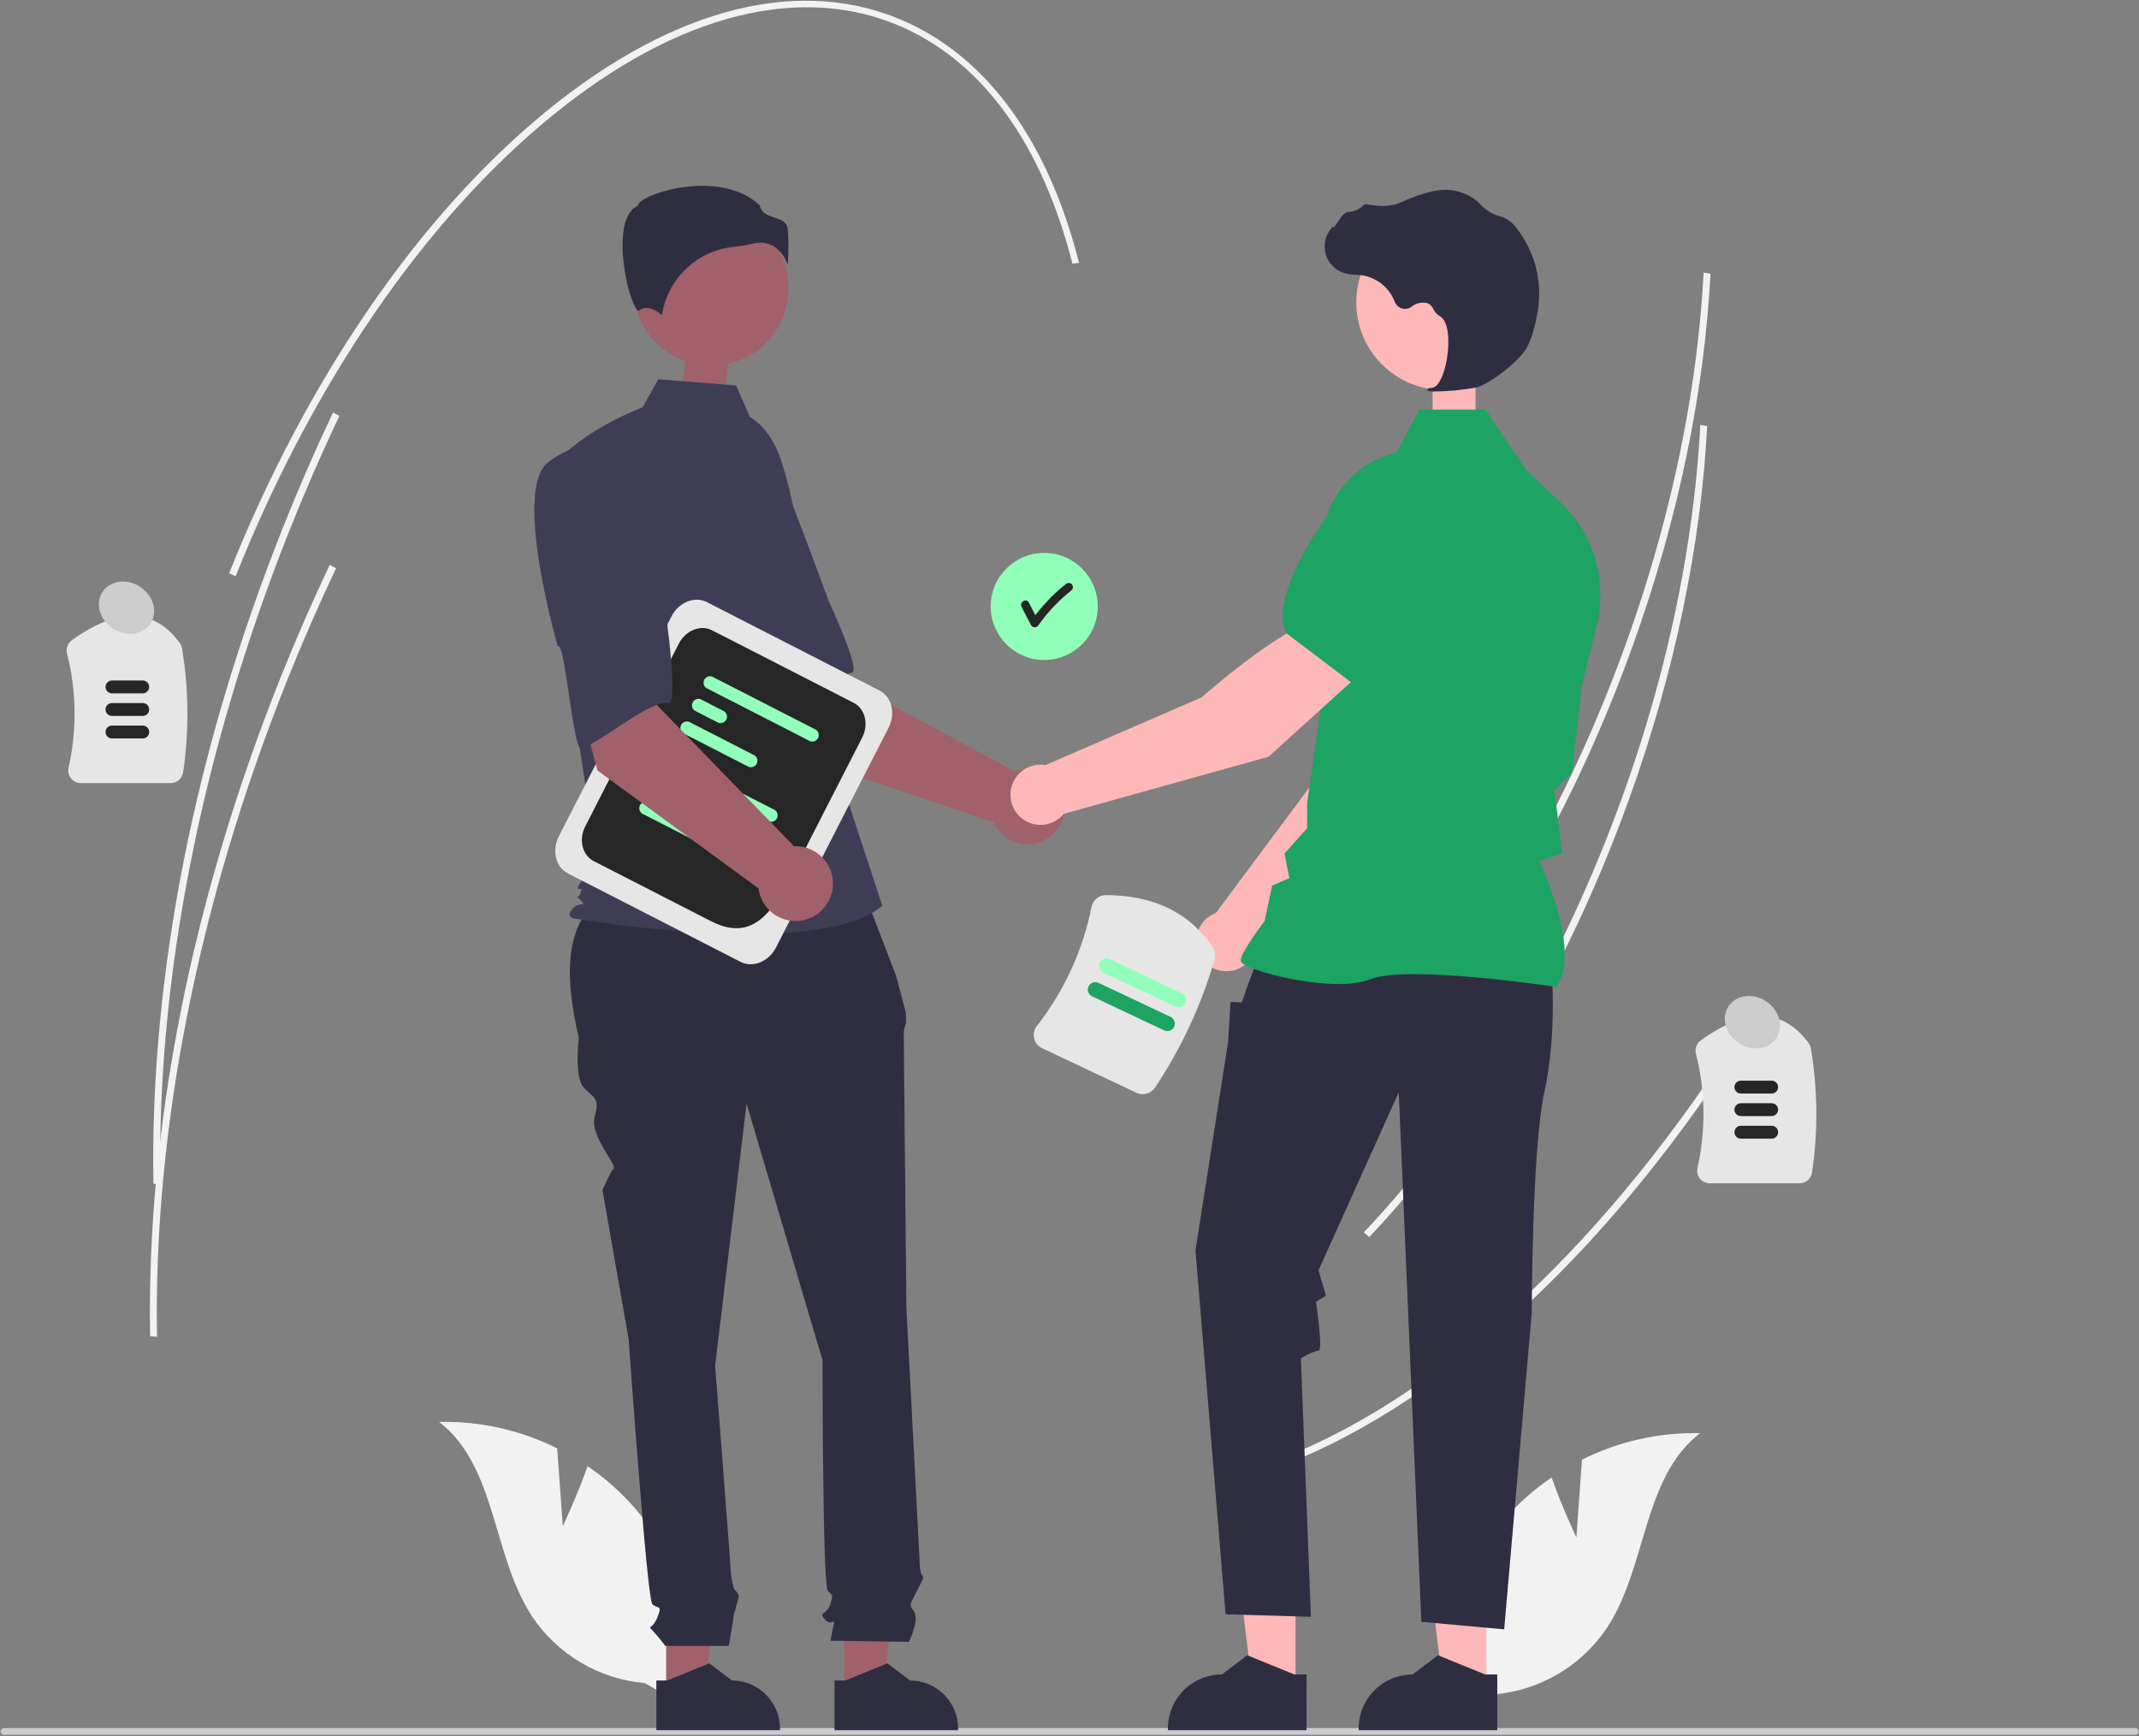 <svg width="759" height="616" viewBox="0 0 759 616" fill="none" xmlns="http://www.w3.org/2000/svg">
<rect x="0" y="0" width="759" height="616" fill="#808080" stroke="none"/>
<g clip-path="url(#clip0_173_2949)">
<path d="M508.349 152.252V137.753L523.566 133.464V152.252H508.349Z" fill="#FFB8B8"/>
<path d="M605.862 112.337C601.921 155.76 590.693 201.548 573.085 245.727C551.309 300.36 521.559 348.48 487.048 384.886L485.133 383.216C519.476 346.985 549.092 299.077 570.776 244.67C590.374 195.504 602.03 144.338 604.501 96.728L606.948 97.138C606.688 102.166 606.326 107.233 605.862 112.337Z" fill="#F2F2F2"/>
<path d="M621.559 364.532C573.086 441.648 514.279 496.747 455.969 519.68L454.789 517.517C512.696 494.743 571.159 439.926 619.41 363.162L621.559 364.532Z" fill="#F2F2F2"/>
<path d="M604.686 166.401C600.745 209.824 589.518 255.612 571.909 299.79C550.134 354.423 520.383 402.544 485.872 438.95L483.957 437.28C518.301 401.049 547.916 353.141 569.6 298.734C589.198 249.567 600.854 198.402 603.325 150.792L605.772 151.202C605.512 156.23 605.151 161.296 604.686 166.401Z" fill="#F2F2F2"/>
<path d="M60.523 277.882H28.72C28.04 277.883 27.369 277.731 26.757 277.436C26.145 277.141 25.607 276.711 25.185 276.179C24.767 275.66 24.473 275.054 24.324 274.405C24.174 273.757 24.174 273.082 24.322 272.434C27.351 259.068 27.161 245.175 23.767 231.897C23.552 231.023 23.604 230.105 23.916 229.26C24.228 228.416 24.785 227.684 25.516 227.159C41.87 215.397 54.749 215.739 63.796 228.175C64.203 228.742 64.474 229.396 64.587 230.085C67.004 244.617 67.138 259.437 64.984 274.01C64.834 275.086 64.299 276.071 63.479 276.782C62.659 277.494 61.609 277.885 60.523 277.882Z" fill="#E6E6E6"/>
<path d="M50.663 246.033H39.722C39.117 246.033 38.537 245.793 38.109 245.365C37.682 244.937 37.441 244.357 37.441 243.752C37.441 243.147 37.682 242.567 38.109 242.139C38.537 241.711 39.117 241.471 39.722 241.471H50.663C51.267 241.472 51.846 241.713 52.273 242.141C52.7 242.568 52.939 243.148 52.939 243.752C52.939 244.356 52.7 244.935 52.273 245.363C51.846 245.791 51.267 246.032 50.663 246.033Z" fill="#262626"/>
<path d="M50.663 254.033H39.722C39.117 254.033 38.537 253.793 38.109 253.365C37.682 252.937 37.441 252.357 37.441 251.752C37.441 251.147 37.682 250.567 38.109 250.139C38.537 249.711 39.117 249.471 39.722 249.471H50.663C51.267 249.472 51.846 249.713 52.273 250.141C52.7 250.568 52.939 251.148 52.939 251.752C52.939 252.356 52.7 252.935 52.273 253.363C51.846 253.791 51.267 254.032 50.663 254.033Z" fill="#262626"/>
<path d="M50.663 262.033H39.722C39.117 262.033 38.537 261.793 38.109 261.365C37.682 260.937 37.441 260.357 37.441 259.752C37.441 259.147 37.682 258.567 38.109 258.139C38.537 257.711 39.117 257.471 39.722 257.471H50.663C51.267 257.472 51.846 257.713 52.273 258.141C52.7 258.568 52.939 259.148 52.939 259.752C52.939 260.356 52.7 260.935 52.273 261.363C51.846 261.791 51.267 262.032 50.663 262.033Z" fill="#262626"/>
<path d="M638.523 419.882H606.719C606.04 419.883 605.369 419.731 604.757 419.436C604.145 419.141 603.607 418.711 603.185 418.179C602.767 417.66 602.473 417.054 602.324 416.405C602.174 415.757 602.174 415.083 602.322 414.434C605.351 401.068 605.161 387.175 601.767 373.897C601.552 373.023 601.604 372.105 601.916 371.26C602.228 370.416 602.785 369.684 603.516 369.159C619.87 357.397 632.749 357.739 641.796 370.175C642.203 370.742 642.474 371.396 642.587 372.085C645.004 386.617 645.138 401.437 642.984 416.01C642.834 417.086 642.299 418.071 641.479 418.782C640.659 419.494 639.609 419.885 638.523 419.882Z" fill="#E6E6E6"/>
<path d="M628.663 388.033H617.723C617.118 388.032 616.539 387.791 616.113 387.363C615.686 386.935 615.446 386.356 615.446 385.752C615.446 385.148 615.686 384.568 616.113 384.141C616.539 383.713 617.118 383.472 617.723 383.471H628.663C629.268 383.471 629.848 383.711 630.276 384.139C630.704 384.567 630.944 385.147 630.944 385.752C630.944 386.357 630.704 386.937 630.276 387.365C629.848 387.793 629.268 388.033 628.663 388.033Z" fill="#262626"/>
<path d="M628.663 396.033H617.723C617.118 396.032 616.539 395.791 616.113 395.363C615.686 394.935 615.446 394.356 615.446 393.752C615.446 393.148 615.686 392.568 616.113 392.141C616.539 391.713 617.118 391.472 617.723 391.471H628.663C629.268 391.471 629.848 391.711 630.276 392.139C630.704 392.567 630.944 393.147 630.944 393.752C630.944 394.357 630.704 394.937 630.276 395.365C629.848 395.793 629.268 396.033 628.663 396.033Z" fill="#262626"/>
<path d="M628.663 404.033H617.723C617.118 404.032 616.539 403.791 616.113 403.363C615.686 402.935 615.446 402.356 615.446 401.752C615.446 401.148 615.686 400.568 616.113 400.141C616.539 399.713 617.118 399.472 617.723 399.471H628.663C629.268 399.471 629.848 399.711 630.276 400.139C630.704 400.567 630.944 401.147 630.944 401.752C630.944 402.357 630.704 402.937 630.276 403.365C629.848 403.793 629.268 404.033 628.663 404.033Z" fill="#262626"/>
<path d="M758.867 614.39C758.868 614.547 758.837 614.702 758.778 614.846C758.718 614.991 758.63 615.122 758.52 615.233C758.409 615.343 758.278 615.431 758.133 615.491C757.989 615.55 757.834 615.581 757.677 615.58H1.387C1.072 615.58 0.769 615.455 0.546 615.232C0.323 615.008 0.197 614.706 0.197 614.39C0.197 614.075 0.323 613.772 0.546 613.549C0.769 613.326 1.072 613.2 1.387 613.2H757.677C757.834 613.2 757.989 613.23 758.133 613.29C758.278 613.349 758.409 613.437 758.52 613.548C758.63 613.658 758.718 613.79 758.778 613.934C758.837 614.079 758.868 614.234 758.867 614.39Z" fill="#CCCCCC"/>
<path d="M199.701 541.53L197.717 513.942C184.724 507.446 170.341 504.221 155.818 504.546C176.25 520.339 174.613 551.903 188.763 573.505C193.228 580.209 199.145 585.822 206.074 589.928C213.003 594.035 220.767 596.529 228.791 597.227L245.795 607.009C247.74 594.153 246.875 581.028 243.26 568.539C239.644 556.049 233.363 544.492 224.851 534.663C220.021 529.197 214.522 524.361 208.483 520.268C204.766 530.939 199.701 541.53 199.701 541.53Z" fill="#F2F2F2"/>
<path d="M559.364 545.53L561.347 517.942C574.341 511.446 588.723 508.221 603.246 508.546C582.814 524.339 584.451 555.903 570.301 577.505C565.836 584.209 559.92 589.822 552.991 593.928C546.062 598.035 538.297 600.529 530.273 601.227L513.269 611.009C511.324 598.153 512.189 585.028 515.805 572.539C519.421 560.049 525.701 548.492 534.213 538.663C539.043 533.197 544.543 528.361 550.581 524.268C554.298 534.939 559.364 545.53 559.364 545.53Z" fill="#F2F2F2"/>
<path d="M370.532 234.196C381.026 234.196 389.532 225.69 389.532 215.196C389.532 204.703 381.026 196.196 370.532 196.196C360.039 196.196 351.532 204.703 351.532 215.196C351.532 225.69 360.039 234.196 370.532 234.196Z" fill="#91FFBA"/>
<path d="M380.286 207.278C380 207.005 379.62 206.853 379.225 206.853C378.83 206.853 378.45 207.005 378.164 207.278C374.133 210.493 370.512 214.192 367.383 218.291C366.614 216.804 365.846 215.318 365.078 213.831C364.191 212.116 361.602 213.631 362.488 215.346C363.611 217.52 364.735 219.694 365.858 221.868C365.994 222.09 366.184 222.273 366.411 222.4C366.638 222.528 366.894 222.595 367.154 222.595C367.414 222.595 367.669 222.528 367.896 222.4C368.123 222.273 368.313 222.09 368.449 221.868C371.783 217.172 375.769 212.973 380.286 209.399C380.565 209.117 380.721 208.736 380.721 208.338C380.721 207.941 380.565 207.56 380.286 207.278Z" fill="#262626"/>
<path d="M285.517 269.073L256.865 224.078L290.043 206.309L298.751 240.639L360.106 273.794C362.529 272.922 365.152 272.774 367.657 273.368C370.162 273.961 372.441 275.271 374.214 277.137C375.988 279.003 377.18 281.344 377.646 283.876C378.112 286.408 377.831 289.021 376.837 291.396C375.844 293.771 374.181 295.806 372.051 297.252C369.921 298.698 367.416 299.493 364.842 299.54C362.268 299.588 359.736 298.885 357.555 297.518C355.373 296.151 353.636 294.179 352.556 291.842L285.517 269.073Z" fill="#A0616A"/>
<path d="M235.932 170.11C226.93 183.327 258.922 231.373 258.922 231.373C260.481 228.013 275.379 265.739 277.874 263.51C284.966 257.176 296.068 239.534 302.239 238.747C305.769 238.297 294.055 213.269 294.055 213.269C294.055 213.269 288.701 198.489 281.436 179.61C279.482 174.235 276.198 169.441 271.893 165.676C267.587 161.91 262.399 159.295 256.81 158.075C256.81 158.075 244.935 156.892 235.932 170.11Z" fill="#3F3D56"/>
<path d="M236.372 600.745L249.979 600.744L256.452 548.259L236.369 548.26L236.372 600.745Z" fill="#A0616A"/>
<path d="M232.9 596.302L236.73 596.302L251.683 590.221L259.698 596.301H259.699C264.228 596.301 268.572 598.101 271.774 601.303C274.977 604.506 276.776 608.849 276.776 613.378V613.933L232.901 613.935L232.9 596.302Z" fill="#2F2E41"/>
<path d="M299.588 600.745L313.195 600.744L319.669 548.259L299.586 548.26L299.588 600.745Z" fill="#A0616A"/>
<path d="M296.117 596.302L299.947 596.302L314.9 590.221L322.915 596.301H322.916C327.445 596.301 331.788 598.101 334.991 601.303C338.194 604.506 339.993 608.849 339.993 613.378V613.933L296.118 613.935L296.117 596.302Z" fill="#2F2E41"/>
<path d="M305.478 313.806L216.971 316.018C200.162 325.148 199.907 344.909 205.414 368.371C205.414 368.371 203.555 382.315 207.274 386.034C210.992 389.753 212.852 389.753 210.992 396.26C209.133 402.768 218.957 413.397 217.763 414.59C216.57 415.783 213.781 422.291 213.781 422.291L223.078 475.281C223.078 475.281 229.585 567.317 231.445 569.176C233.304 571.036 235.163 569.176 233.304 573.825C231.445 578.473 229.585 576.614 231.445 578.473C233.092 580.249 234.643 582.111 236.093 584.051H258.569C258.569 584.051 260.264 574.754 260.264 573.825C260.264 572.895 262.123 567.317 262.123 566.387C262.123 565.458 260.48 563.814 260.48 563.814C259.912 561.925 259.528 559.984 259.334 558.02C259.334 556.161 253.756 484.578 253.756 484.578L264.912 391.612L291.872 482.718C291.872 482.718 291.872 562.669 293.732 564.528C295.591 566.387 295.591 565.458 294.661 569.176C293.732 572.895 290.013 571.965 292.802 574.754C295.591 577.543 296.52 572.895 295.591 577.543L294.661 582.192L322.551 582.59C322.551 582.59 326.27 574.754 324.41 571.965C322.551 569.176 322.662 569.938 324.931 565.374C327.199 560.809 328.129 559.88 327.199 558.95C326.27 558.021 326.27 553.076 326.27 553.076L321.621 464.125C321.621 464.125 320.692 370.23 320.692 367.441C320.621 366.006 320.886 364.574 321.464 363.259V359.473L317.903 346.059L305.478 313.806Z" fill="#2F2E41"/>
<path d="M252.311 129.769C267.499 129.769 279.811 117.457 279.811 102.269C279.811 87.082 267.499 74.769 252.311 74.769C237.124 74.769 224.812 87.082 224.812 102.269C224.812 117.457 237.124 129.769 252.311 129.769Z" fill="#A0616A"/>
<path d="M240.456 146.028L243.883 124.613L259.13 123.242L256.218 146.028H240.456Z" fill="#A0616A"/>
<path d="M266.06 147.944C271.985 151.466 275.529 157.938 277.563 164.523C281.33 176.715 283.597 189.32 284.314 202.06L286.463 240.201L313.076 321.415C290.012 340.931 203.316 325.851 203.316 325.851C203.316 325.851 200.655 324.964 203.316 322.302C205.978 319.641 208.568 321.999 205.907 319.337C203.246 316.676 205.081 319.641 205.968 316.98C206.855 314.318 205.968 316.093 205.081 315.206C204.194 314.318 211.948 306.335 211.948 306.335L204.851 259.717L195.98 165.686C206.626 152.38 228.034 144.536 228.034 144.536L233.566 134.579L261.224 136.791L266.06 147.944Z" fill="#3F3D56"/>
<path d="M274.98 87.659C277.117 89.253 278.7 91.477 279.507 94.019C279.817 89.866 279.837 85.696 279.566 81.54C279.242 78.62 277.186 77.963 274.805 77.202C272.655 76.514 270.224 75.737 269.57 72.902C260.925 64.493 245.877 64.917 235.579 67.85C229.912 69.464 226.651 71.538 226.36 72.753L226.299 73.003L226.069 73.118C221.701 75.302 220.851 82.199 220.907 87.6C221.013 97.776 224.527 109.333 226.506 110.272C226.611 110.322 226.637 110.302 226.683 110.264C229.663 107.883 233.299 110.445 234.897 111.839C235.84 105.514 238.874 99.688 243.516 95.29C248.159 90.893 254.14 88.178 260.507 87.579C262.586 87.378 264.648 87.032 266.679 86.544C267.709 86.278 268.768 86.138 269.832 86.13C271.664 86.102 273.46 86.636 274.98 87.659Z" fill="#2F2E41"/>
<path d="M445.694 335.718L498.594 282L512.531 239.037L490.103 229.965C478.992 241.172 467.555 275.48 467.555 275.48L431.45 323.938C431.161 324.045 430.874 324.159 430.591 324.292C428.928 325.077 427.497 326.278 426.434 327.778C425.371 329.278 424.713 331.026 424.524 332.855C424.334 334.683 424.62 336.53 425.352 338.216C426.085 339.902 427.24 341.37 428.706 342.479C430.172 343.588 431.9 344.3 433.721 344.547C435.543 344.793 437.397 344.565 439.105 343.886C440.813 343.206 442.317 342.097 443.471 340.666C444.625 339.235 445.391 337.531 445.694 335.718Z" fill="#FFB8B8"/>
<path d="M483.985 234.88L512.349 243.084L512.454 243.064C522.88 241.04 531.127 223.714 536.209 209.536C537.881 204.859 537.715 199.722 535.745 195.163C533.774 190.605 530.146 186.964 525.594 184.978C522.227 183.535 518.523 183.064 514.901 183.616C511.279 184.168 507.884 185.722 505.099 188.103L490.958 200.28L483.985 234.88Z" fill="#91FFBA"/>
<path d="M459.718 599.149L444.464 599.148L437.208 540.313L459.72 540.314L459.718 599.149Z" fill="#FFB8B8"/>
<path d="M463.61 594.169L459.316 594.168L442.554 587.352L433.57 594.167H433.569C428.491 594.168 423.622 596.185 420.032 599.775C416.442 603.365 414.425 608.234 414.425 613.311V613.933L463.609 613.935L463.61 594.169Z" fill="#2F2E41"/>
<path d="M527.402 599.149L512.148 599.148L504.892 540.313L527.405 540.314L527.402 599.149Z" fill="#FFB8B8"/>
<path d="M531.292 594.169L526.999 594.168L510.237 587.352L501.253 594.167H501.251C496.174 594.168 491.305 596.185 487.715 599.775C484.125 603.365 482.108 608.234 482.107 613.311V613.933L531.291 613.935L531.292 594.169Z" fill="#2F2E41"/>
<path d="M550.66 345.723C550.66 345.723 552.441 367.097 547.988 387.58C543.535 408.063 543.535 465.75 543.535 465.75L533.739 578.162L504.35 575.49L496.335 387.58L467.837 450.81L470.509 459.716L466.95 461.943C466.95 461.943 469.618 479.309 467.837 479.309C466.056 479.309 461.603 481.98 461.603 481.98L465.165 573.709L434.886 572.818L424.199 443.686L435.777 369.769L436.667 355.52L440.675 355.684L442.715 349.731L446.463 339.49L550.66 345.723Z" fill="#2F2E41"/>
<path d="M552.199 350.213L552.358 349.99C560.835 338.122 548.086 309.604 546.163 305.47L554.262 302.842L552.438 287.339L551.574 280.428L557.764 274.238L557.781 274.083L561.344 242.913L566.523 222.211C568.475 214.384 568.308 206.179 566.041 198.439C563.774 190.698 559.488 183.7 553.622 178.163L541.65 166.875L527.1 145.346H503.637L495.592 160.542C487.792 162.345 480.871 166.826 476.036 173.207C471.201 179.587 468.758 187.462 469.131 195.458L470.954 235.313L463.816 284.937L463.812 293.917L455.779 302.844L457.533 311.615L451.42 314.235L448.72 326.832C447.603 328.306 440.229 338.138 440.229 340.825C440.229 341.229 440.527 341.619 441.167 342.052C446.192 345.454 473.966 352.391 486.259 347.472C499.353 342.237 551.404 350.091 551.929 350.171L552.199 350.213Z" fill="#1DA362"/>
<path d="M512.338 138.396C529.5 138.396 543.413 124.483 543.413 107.322C543.413 90.16 529.5 76.247 512.338 76.247C495.176 76.247 481.264 90.16 481.264 107.322C481.264 124.483 495.176 138.396 512.338 138.396Z" fill="#FFB8B8"/>
<path d="M509.361 138.899C514.173 138.85 518.973 138.39 523.707 137.524C528.394 136.444 538.734 128.448 541.552 123.724C543.646 120.215 544.903 114.786 545.589 110.85C546.515 105.641 546.336 100.296 545.065 95.161C543.794 90.025 541.458 85.214 538.209 81.039C536.957 79.29 535.255 77.911 533.284 77.05C533.109 76.987 532.93 76.932 532.749 76.885C529.892 76.212 527.301 74.699 525.309 72.543C524.922 72.106 524.505 71.698 524.059 71.321C521.825 69.532 519.199 68.297 516.396 67.718C511.867 66.63 505.389 67.993 497.142 71.772C492.999 73.67 488.401 73.141 484.856 72.467C484.658 72.434 484.454 72.454 484.265 72.524C484.076 72.594 483.909 72.712 483.78 72.867C482.317 74.314 480.36 75.153 478.304 75.216C477.045 75.303 475.768 77.082 474.229 79.398C473.88 79.924 473.473 80.537 473.177 80.912L473.118 80.209L472.426 81.013C471.337 82.276 470.587 83.795 470.243 85.427C469.9 87.059 469.975 88.751 470.461 90.346C470.948 91.941 471.831 93.387 473.027 94.549C474.223 95.712 475.693 96.552 477.302 96.993C478.578 97.298 479.881 97.471 481.193 97.511C481.988 97.562 482.81 97.614 483.599 97.73C486.136 98.182 488.512 99.283 490.496 100.927C492.48 102.571 494.003 104.702 494.918 107.11C495.134 107.667 495.475 108.167 495.914 108.571C496.354 108.974 496.881 109.272 497.454 109.44C498.026 109.608 498.63 109.642 499.218 109.54C499.807 109.438 500.364 109.202 500.846 108.85C501.648 108.191 502.598 107.736 503.615 107.524C504.631 107.311 505.684 107.348 506.683 107.631C507.552 108.085 508.238 108.824 508.627 109.724C509.097 110.726 509.854 111.565 510.803 112.134C514.038 113.698 514.447 120.985 513.457 127.093C512.503 132.982 510.428 137.277 508.41 137.539C506.857 137.74 506.681 137.855 506.576 138.134L506.481 138.383L506.662 138.609C507.53 138.899 508.451 138.998 509.361 138.899Z" fill="#2F2E41"/>
<path d="M483.58 238.203L468.643 219.171C453.428 223.361 426.432 247.424 426.432 247.424L370.99 271.483C369.14 271.172 367.24 271.354 365.482 272.011C363.725 272.668 362.171 273.776 360.978 275.224C359.784 276.672 358.993 278.409 358.685 280.259C358.376 282.11 358.56 284.01 359.219 285.767C359.878 287.524 360.988 289.076 362.437 290.268C363.887 291.459 365.624 292.248 367.476 292.554C369.327 292.861 371.226 292.674 372.982 292.014C374.738 291.353 376.289 290.241 377.479 288.79L450.106 268.528L483.58 238.203Z" fill="#FFB8B8"/>
<path d="M480 242.554L503.568 216.281L504.877 197.665C505.12 194.01 504.336 190.359 502.614 187.126C500.892 183.892 498.299 181.205 495.129 179.367C490.816 176.905 485.729 176.173 480.896 177.319C476.064 178.464 471.847 181.402 469.097 185.538C460.77 198.089 451.811 215.058 456.421 224.625L456.467 224.722L480 242.554Z" fill="#1DA362"/>
<path d="M262.776 341.304L201.522 309.933C197.165 307.701 195.722 301.782 198.305 296.739L238.244 218.755C240.827 213.711 246.473 211.424 250.83 213.655L312.085 245.026C316.442 247.258 317.885 253.176 315.302 258.22L275.363 336.204C272.78 341.247 267.133 343.535 262.776 341.304Z" fill="#E6E6E6"/>
<path d="M252.311 326.882L210.694 305.568C206.613 303.478 205.261 297.935 207.68 293.211L240.861 228.424C243.28 223.7 248.568 221.558 252.649 223.648L302.914 249.391C306.995 251.481 308.346 257.024 305.927 261.747L287.901 296.943C277.126 317.984 270.487 336.191 252.311 326.882Z" fill="#262626"/>
<path d="M272.887 291.502L236.025 272.623C235.575 272.302 235.254 271.829 235.123 271.292C234.992 270.754 235.059 270.187 235.311 269.695C235.563 269.202 235.984 268.817 236.497 268.609C237.01 268.401 237.581 268.385 238.105 268.563L274.966 287.441C275.417 287.762 275.737 288.235 275.868 288.773C275.999 289.31 275.933 289.877 275.68 290.37C275.428 290.862 275.007 291.248 274.494 291.456C273.981 291.663 273.411 291.68 272.887 291.502Z" fill="#91FFBA"/>
<path d="M240.329 284.954L231.917 280.646C231.466 280.324 231.146 279.852 231.015 279.314C230.884 278.776 230.95 278.21 231.203 277.717C231.455 277.224 231.876 276.839 232.389 276.631C232.902 276.423 233.472 276.407 233.996 276.585L242.409 280.893C242.859 281.214 243.179 281.687 243.311 282.225C243.442 282.762 243.375 283.329 243.123 283.822C242.87 284.314 242.449 284.7 241.936 284.908C241.424 285.115 240.853 285.132 240.329 284.954Z" fill="#91FFBA"/>
<path d="M251.119 300.607L227.808 288.668C227.358 288.347 227.038 287.874 226.906 287.337C226.775 286.799 226.842 286.232 227.094 285.739C227.347 285.247 227.768 284.861 228.281 284.654C228.793 284.446 229.364 284.429 229.888 284.607L253.199 296.546C253.65 296.867 253.97 297.34 254.101 297.878C254.232 298.415 254.166 298.982 253.913 299.475C253.661 299.967 253.24 300.353 252.727 300.561C252.214 300.768 251.644 300.785 251.119 300.607Z" fill="#91FFBA"/>
<path d="M287.474 263.02L250.612 244.141C250.161 243.82 249.841 243.348 249.71 242.81C249.579 242.272 249.646 241.705 249.898 241.213C250.15 240.72 250.571 240.335 251.084 240.127C251.597 239.919 252.168 239.903 252.692 240.081L289.553 258.959C290.004 259.28 290.324 259.753 290.455 260.291C290.586 260.828 290.52 261.395 290.267 261.888C290.015 262.38 289.594 262.766 289.081 262.974C288.568 263.181 287.998 263.198 287.474 263.02Z" fill="#91FFBA"/>
<path d="M254.916 256.472L246.504 252.164C246.053 251.842 245.733 251.37 245.602 250.832C245.471 250.295 245.537 249.728 245.79 249.235C246.042 248.742 246.463 248.357 246.976 248.149C247.489 247.941 248.059 247.925 248.583 248.103L256.996 252.411C257.446 252.732 257.766 253.205 257.897 253.743C258.029 254.28 257.962 254.847 257.71 255.34C257.457 255.832 257.036 256.218 256.523 256.426C256.01 256.634 255.44 256.65 254.916 256.472Z" fill="#91FFBA"/>
<path d="M265.706 272.125L242.395 260.186C241.945 259.865 241.624 259.392 241.493 258.855C241.362 258.317 241.429 257.75 241.681 257.257C241.933 256.765 242.355 256.38 242.867 256.172C243.38 255.964 243.951 255.947 244.475 256.125L267.786 268.064C268.237 268.385 268.557 268.858 268.688 269.396C268.819 269.933 268.752 270.5 268.5 270.993C268.248 271.485 267.827 271.871 267.314 272.079C266.801 272.286 266.23 272.303 265.706 272.125Z" fill="#91FFBA"/>
<path d="M212.018 273.411L198.18 221.894L235.159 214.894L233.17 250.255L281.758 300.285C284.331 300.179 286.878 300.825 289.09 302.143C291.301 303.46 293.082 305.393 294.214 307.705C295.347 310.017 295.782 312.608 295.467 315.163C295.152 317.718 294.1 320.127 292.44 322.094C290.78 324.062 288.583 325.504 286.118 326.245C283.652 326.986 281.024 326.993 278.555 326.266C276.085 325.54 273.88 324.11 272.209 322.152C270.538 320.193 269.472 317.791 269.143 315.238L212.018 273.411Z" fill="#A0616A"/>
<path d="M194.396 164.133C181.843 174.042 197.954 229.47 197.954 229.47C200.448 226.733 203.347 267.19 206.396 265.812C215.061 261.897 230.943 248.396 237.066 249.497C240.567 250.126 236.899 222.736 236.899 222.736C236.899 222.736 236.224 207.032 234.956 186.843C234.703 181.128 233.009 175.571 230.031 170.687C227.052 165.804 222.887 161.754 217.922 158.913C217.922 158.913 206.948 154.223 194.396 164.133Z" fill="#3F3D56"/>
<path d="M403.251 387.758L369.825 371.974C369.11 371.638 368.48 371.145 367.983 370.531C367.486 369.918 367.135 369.199 366.955 368.43C366.774 367.678 366.765 366.895 366.93 366.139C367.095 365.383 367.429 364.674 367.907 364.065C377.59 351.691 384.238 337.219 387.32 321.812C387.553 320.632 388.188 319.569 389.116 318.805C390.045 318.041 391.21 317.623 392.412 317.621C409.46 317.679 422.201 323.904 430.28 336.121C430.706 336.756 430.989 337.477 431.107 338.232C431.226 338.988 431.179 339.761 430.969 340.496C426.29 356.62 419.172 371.933 409.861 385.903C409.169 386.959 408.119 387.729 406.904 388.07C405.689 388.411 404.391 388.3 403.251 387.758Z" fill="#E6E6E6"/>
<path d="M413.084 365.62L387.526 353.551C386.89 353.251 386.4 352.71 386.162 352.049C385.925 351.387 385.96 350.658 386.261 350.022C386.561 349.386 387.101 348.895 387.763 348.658C388.425 348.421 389.154 348.456 389.79 348.756L415.348 360.825C415.663 360.974 415.946 361.183 416.18 361.441C416.414 361.699 416.595 362 416.712 362.328C416.83 362.656 416.881 363.003 416.864 363.351C416.848 363.699 416.762 364.04 416.614 364.355C416.465 364.669 416.256 364.952 415.998 365.186C415.74 365.42 415.439 365.601 415.111 365.718C414.783 365.836 414.436 365.888 414.088 365.871C413.74 365.854 413.399 365.769 413.084 365.62Z" fill="#1DA362"/>
<path d="M417.055 357.212L391.497 345.143C390.861 344.843 390.37 344.302 390.133 343.64C389.896 342.978 389.931 342.249 390.231 341.613C390.532 340.978 391.072 340.487 391.734 340.25C392.396 340.012 393.125 340.048 393.761 340.348L419.319 352.417C419.955 352.717 420.445 353.258 420.683 353.92C420.92 354.582 420.885 355.311 420.584 355.946C420.284 356.582 419.744 357.073 419.082 357.31C418.42 357.547 417.691 357.512 417.055 357.212Z" fill="#91FFBA"/>
<path d="M382.903 93.269L380.524 93.53C369.916 51.845 349.356 22.967 321.062 10.016C285.095 -6.448 240.619 4.608 195.828 41.146C150.81 77.87 110.957 135.879 83.611 204.488L81.303 203.432C108.768 134.523 148.826 76.234 194.097 39.305C239.595 2.19 284.978 -8.947 321.886 7.948C350.991 21.27 372.09 50.774 382.903 93.269Z" fill="#F2F2F2"/>
<path d="M120.429 147.558C114.207 160.664 108.29 174.243 102.84 187.916C71.479 266.598 55.587 346.953 56.886 420.299L54.435 420.038C53.135 346.419 69.073 265.787 100.532 186.859C105.997 173.148 111.932 159.531 118.171 146.387L120.429 147.558Z" fill="#F2F2F2"/>
<path d="M119.253 201.621C113.032 214.728 107.114 228.306 101.664 241.979C70.304 320.662 54.411 401.017 55.71 474.363L53.259 474.101C51.959 400.483 67.897 319.85 99.356 240.923C104.821 227.211 110.756 213.595 116.995 200.451L119.253 201.621Z" fill="#F2F2F2"/>
<path d="M53.377 221.283C56.086 217.211 54.482 211.381 49.795 208.263C45.107 205.144 39.11 205.917 36.401 209.989C33.692 214.062 35.295 219.892 39.983 223.01C44.671 226.129 50.667 225.356 53.377 221.283Z" fill="#CCCCCC"/>
<path d="M630.319 368.352C633.028 364.28 631.425 358.45 626.737 355.332C622.049 352.213 616.053 352.986 613.343 357.059C610.634 361.131 612.238 366.961 616.925 370.079C621.613 373.198 627.61 372.425 630.319 368.352Z" fill="#CCCCCC"/>
</g>
<defs>
<clipPath id="clip0_173_2949">
<rect width="758.67" height="615.326" fill="white" transform="translate(0.197 0.254)"/>
</clipPath>
</defs>
</svg>
